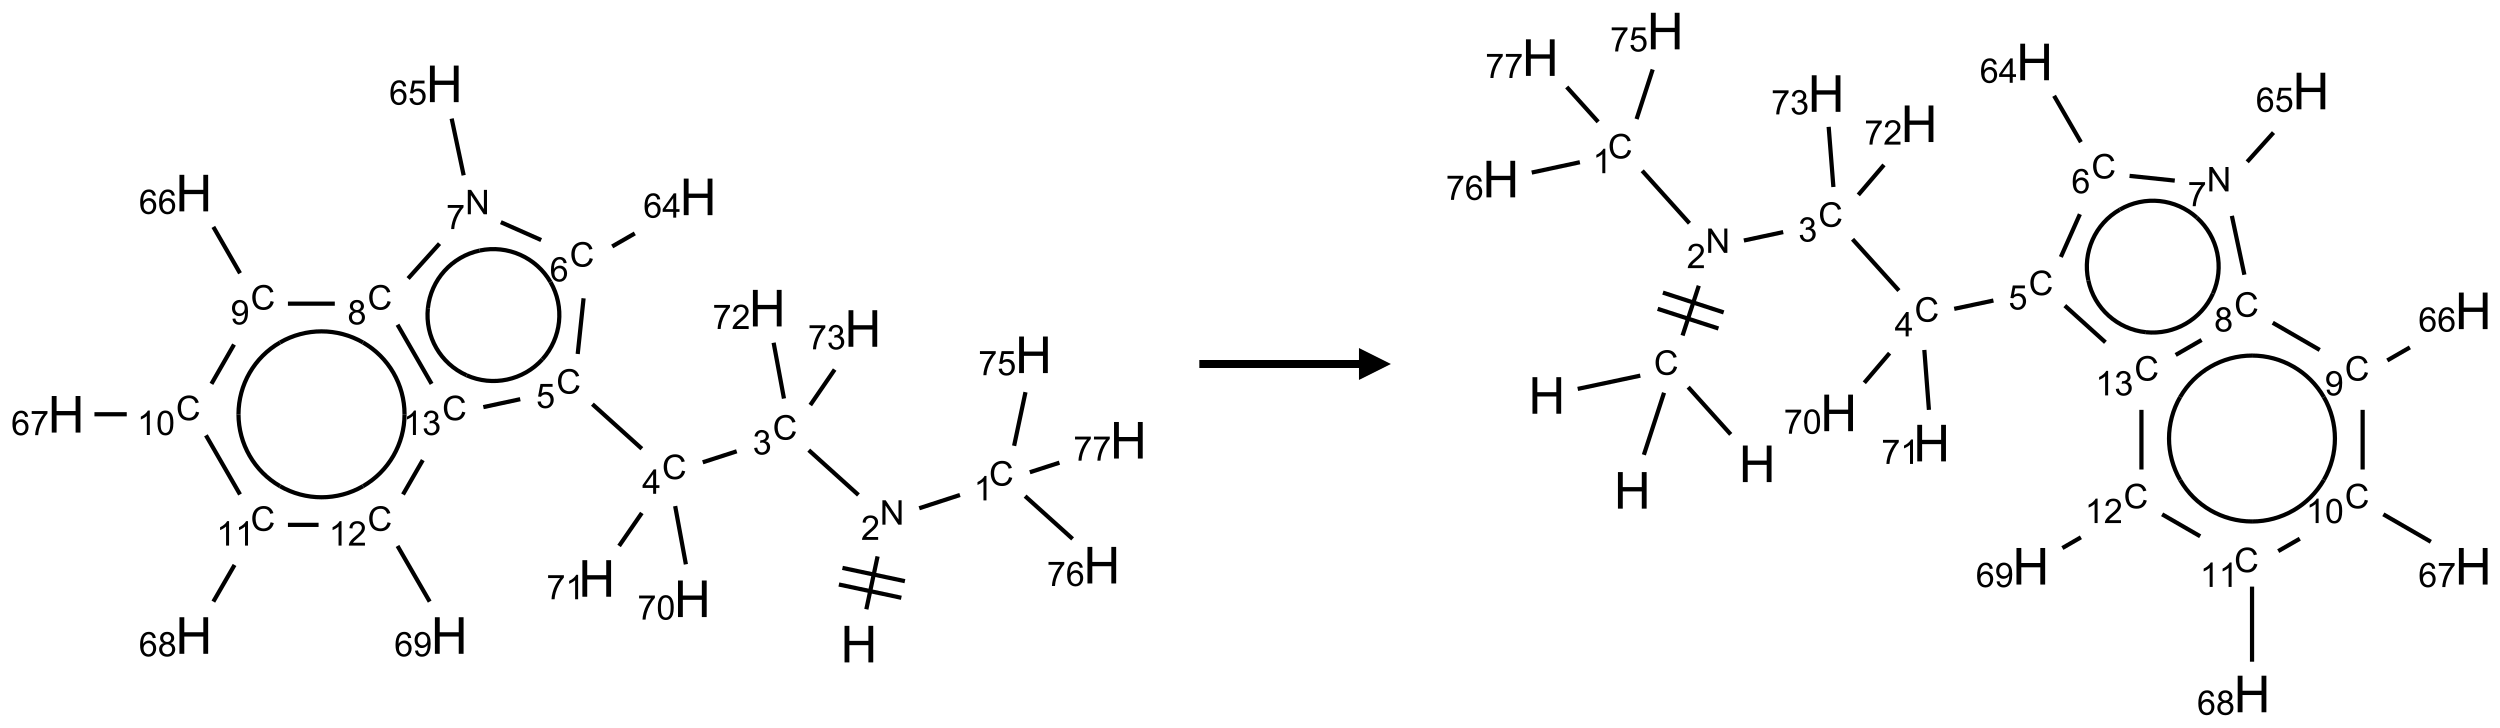 <?xml version="1.0" encoding="UTF-8"?>
<svg xmlns="http://www.w3.org/2000/svg" xmlns:xlink="http://www.w3.org/1999/xlink" width="783" height="228" viewBox="0 0 783 228">
<defs>
<g>
<g id="glyph-0-0">
<path d="M 2 0 L 2 -10 L 10 -10 L 10 0 Z M 2.25 -0.25 L 9.75 -0.25 L 9.75 -9.75 L 2.25 -9.75 Z M 2.25 -0.25 "/>
</g>
<g id="glyph-0-1">
<path d="M 1.281 0 L 1.281 -11.453 L 2.797 -11.453 L 2.797 -6.75 L 8.75 -6.75 L 8.75 -11.453 L 10.266 -11.453 L 10.266 0 L 8.75 0 L 8.75 -5.398 L 2.797 -5.398 L 2.797 0 Z M 1.281 0 "/>
</g>
<g id="glyph-1-0">
<path d="M 1.332 0 L 1.332 -6.668 L 6.668 -6.668 L 6.668 0 Z M 1.5 -0.168 L 6.5 -0.168 L 6.5 -6.5 L 1.5 -6.5 Z M 1.5 -0.168 "/>
</g>
<g id="glyph-1-1">
<path d="M 0.812 0 L 0.812 -7.637 L 1.848 -7.637 L 5.859 -1.641 L 5.859 -7.637 L 6.828 -7.637 L 6.828 0 L 5.793 0 L 1.781 -6 L 1.781 0 Z M 0.812 0 "/>
</g>
<g id="glyph-1-2">
<path d="M 5.371 -0.902 L 5.371 0 L 0.324 0 C 0.316 -0.227 0.352 -0.441 0.434 -0.652 C 0.562 -0.996 0.766 -1.332 1.051 -1.668 C 1.332 -2 1.742 -2.387 2.277 -2.824 C 3.105 -3.504 3.668 -4.043 3.957 -4.441 C 4.25 -4.84 4.395 -5.215 4.395 -5.566 C 4.395 -5.938 4.262 -6.254 3.996 -6.508 C 3.73 -6.762 3.387 -6.891 2.957 -6.891 C 2.508 -6.891 2.145 -6.754 1.875 -6.484 C 1.605 -6.215 1.469 -5.84 1.465 -5.359 L 0.5 -5.457 C 0.566 -6.176 0.812 -6.727 1.246 -7.102 C 1.676 -7.477 2.254 -7.668 2.98 -7.668 C 3.711 -7.668 4.293 -7.465 4.719 -7.059 C 5.145 -6.652 5.359 -6.148 5.359 -5.547 C 5.359 -5.242 5.297 -4.941 5.172 -4.645 C 5.047 -4.352 4.84 -4.039 4.551 -3.715 C 4.262 -3.387 3.777 -2.938 3.105 -2.371 C 2.543 -1.898 2.18 -1.578 2.02 -1.41 C 1.859 -1.242 1.73 -1.07 1.625 -0.902 Z M 5.371 -0.902 "/>
</g>
<g id="glyph-1-3">
<path d="M 6.27 -2.676 L 7.281 -2.422 C 7.07 -1.594 6.688 -0.961 6.137 -0.523 C 5.586 -0.086 4.914 0.129 4.121 0.129 C 3.297 0.129 2.629 -0.039 2.113 -0.371 C 1.598 -0.707 1.203 -1.191 0.934 -1.828 C 0.664 -2.465 0.531 -3.145 0.531 -3.875 C 0.531 -4.672 0.684 -5.363 0.988 -5.957 C 1.293 -6.547 1.723 -6.996 2.285 -7.305 C 2.844 -7.613 3.461 -7.766 4.137 -7.766 C 4.898 -7.766 5.543 -7.57 6.062 -7.184 C 6.582 -6.793 6.945 -6.246 7.152 -5.543 L 6.156 -5.309 C 5.98 -5.863 5.723 -6.266 5.387 -6.52 C 5.051 -6.773 4.625 -6.902 4.113 -6.902 C 3.527 -6.902 3.039 -6.762 2.645 -6.48 C 2.25 -6.199 1.973 -5.82 1.812 -5.348 C 1.652 -4.871 1.574 -4.383 1.574 -3.879 C 1.574 -3.23 1.668 -2.664 1.855 -2.18 C 2.047 -1.695 2.34 -1.332 2.738 -1.094 C 3.137 -0.855 3.57 -0.734 4.035 -0.734 C 4.602 -0.734 5.082 -0.898 5.473 -1.223 C 5.867 -1.551 6.133 -2.035 6.27 -2.676 Z M 6.27 -2.676 "/>
</g>
<g id="glyph-1-4">
<path d="M 3.973 0 L 3.035 0 L 3.035 -5.973 C 2.809 -5.758 2.516 -5.543 2.148 -5.328 C 1.781 -5.113 1.453 -4.953 1.16 -4.844 L 1.16 -5.75 C 1.684 -5.996 2.145 -6.297 2.535 -6.645 C 2.93 -6.996 3.207 -7.336 3.371 -7.668 L 3.973 -7.668 Z M 3.973 0 "/>
</g>
<g id="glyph-1-5">
<path d="M 0.504 -6.637 L 0.504 -7.535 L 5.449 -7.535 L 5.449 -6.809 C 4.961 -6.289 4.48 -5.602 4.004 -4.746 C 3.527 -3.887 3.156 -3.004 2.895 -2.098 C 2.707 -1.461 2.59 -0.762 2.535 0 L 1.574 0 C 1.582 -0.602 1.703 -1.328 1.926 -2.176 C 2.152 -3.027 2.477 -3.848 2.898 -4.637 C 3.32 -5.426 3.77 -6.094 4.246 -6.637 Z M 0.504 -6.637 "/>
</g>
<g id="glyph-1-6">
<path d="M 0.441 -2 L 1.426 -2.082 C 1.5 -1.605 1.668 -1.242 1.934 -1.004 C 2.199 -0.762 2.52 -0.641 2.895 -0.641 C 3.348 -0.641 3.73 -0.812 4.043 -1.152 C 4.355 -1.492 4.512 -1.941 4.512 -2.504 C 4.512 -3.039 4.359 -3.461 4.059 -3.77 C 3.758 -4.078 3.367 -4.234 2.879 -4.234 C 2.578 -4.234 2.305 -4.164 2.062 -4.027 C 1.82 -3.891 1.629 -3.715 1.488 -3.496 L 0.609 -3.609 L 1.348 -7.531 L 5.145 -7.531 L 5.145 -6.637 L 2.098 -6.637 L 1.688 -4.582 C 2.145 -4.902 2.625 -5.062 3.129 -5.062 C 3.797 -5.062 4.359 -4.832 4.816 -4.371 C 5.277 -3.91 5.504 -3.312 5.504 -2.59 C 5.504 -1.898 5.305 -1.301 4.902 -0.797 C 4.41 -0.18 3.742 0.129 2.895 0.129 C 2.199 0.129 1.633 -0.062 1.195 -0.453 C 0.758 -0.844 0.504 -1.359 0.441 -2 Z M 0.441 -2 "/>
</g>
<g id="glyph-1-7">
<path d="M 5.309 -5.766 L 4.375 -5.691 C 4.293 -6.059 4.172 -6.328 4.02 -6.496 C 3.766 -6.762 3.453 -6.895 3.082 -6.895 C 2.785 -6.895 2.523 -6.812 2.297 -6.645 C 2 -6.43 1.77 -6.117 1.598 -5.703 C 1.43 -5.289 1.34 -4.703 1.332 -3.938 C 1.559 -4.281 1.836 -4.535 2.16 -4.703 C 2.488 -4.871 2.828 -4.953 3.188 -4.953 C 3.812 -4.953 4.344 -4.723 4.785 -4.262 C 5.223 -3.801 5.441 -3.207 5.441 -2.48 C 5.441 -2 5.34 -1.555 5.133 -1.145 C 4.926 -0.73 4.641 -0.418 4.281 -0.199 C 3.922 0.02 3.512 0.129 3.051 0.129 C 2.27 0.129 1.633 -0.156 1.141 -0.73 C 0.648 -1.305 0.402 -2.254 0.402 -3.574 C 0.402 -5.051 0.672 -6.121 1.219 -6.793 C 1.695 -7.375 2.336 -7.668 3.141 -7.668 C 3.742 -7.668 4.234 -7.5 4.617 -7.16 C 5 -6.824 5.23 -6.359 5.309 -5.766 Z M 1.48 -2.473 C 1.48 -2.152 1.547 -1.844 1.684 -1.547 C 1.82 -1.25 2.016 -1.027 2.262 -0.871 C 2.508 -0.719 2.766 -0.641 3.035 -0.641 C 3.434 -0.641 3.773 -0.801 4.059 -1.121 C 4.344 -1.441 4.484 -1.875 4.484 -2.422 C 4.484 -2.949 4.344 -3.367 4.062 -3.668 C 3.781 -3.973 3.426 -4.125 3 -4.125 C 2.578 -4.125 2.219 -3.973 1.922 -3.668 C 1.625 -3.363 1.48 -2.969 1.48 -2.473 Z M 1.48 -2.473 "/>
</g>
<g id="glyph-1-8">
<path d="M 0.449 -2.016 L 1.387 -2.141 C 1.492 -1.609 1.676 -1.227 1.934 -0.992 C 2.191 -0.758 2.508 -0.641 2.879 -0.641 C 3.32 -0.641 3.695 -0.793 3.996 -1.098 C 4.301 -1.402 4.453 -1.781 4.453 -2.234 C 4.453 -2.664 4.312 -3.02 4.031 -3.301 C 3.75 -3.578 3.391 -3.719 2.957 -3.719 C 2.781 -3.719 2.562 -3.684 2.297 -3.613 L 2.402 -4.438 C 2.465 -4.43 2.516 -4.426 2.551 -4.426 C 2.949 -4.426 3.312 -4.531 3.629 -4.738 C 3.949 -4.949 4.109 -5.27 4.109 -5.703 C 4.109 -6.047 3.992 -6.332 3.762 -6.559 C 3.527 -6.785 3.227 -6.895 2.859 -6.895 C 2.496 -6.895 2.191 -6.781 1.949 -6.551 C 1.707 -6.324 1.547 -5.98 1.48 -5.52 L 0.543 -5.688 C 0.656 -6.316 0.918 -6.805 1.324 -7.148 C 1.73 -7.492 2.234 -7.668 2.84 -7.668 C 3.254 -7.668 3.641 -7.578 3.988 -7.398 C 4.34 -7.219 4.609 -6.977 4.793 -6.668 C 4.98 -6.359 5.074 -6.031 5.074 -5.684 C 5.074 -5.352 4.984 -5.051 4.809 -4.781 C 4.629 -4.512 4.367 -4.297 4.02 -4.137 C 4.473 -4.031 4.824 -3.816 5.074 -3.488 C 5.324 -3.16 5.449 -2.75 5.449 -2.254 C 5.449 -1.59 5.203 -1.023 4.719 -0.559 C 4.234 -0.098 3.617 0.137 2.875 0.137 C 2.203 0.137 1.648 -0.062 1.207 -0.465 C 0.762 -0.863 0.512 -1.379 0.449 -2.016 Z M 0.449 -2.016 "/>
</g>
<g id="glyph-1-9">
<path d="M 3.449 0 L 3.449 -1.828 L 0.137 -1.828 L 0.137 -2.688 L 3.621 -7.637 L 4.387 -7.637 L 4.387 -2.688 L 5.418 -2.688 L 5.418 -1.828 L 4.387 -1.828 L 4.387 0 Z M 3.449 -2.688 L 3.449 -6.129 L 1.059 -2.688 Z M 3.449 -2.688 "/>
</g>
<g id="glyph-1-10">
<path d="M 1.887 -4.141 C 1.496 -4.281 1.207 -4.484 1.02 -4.75 C 0.832 -5.016 0.738 -5.328 0.738 -5.699 C 0.738 -6.254 0.938 -6.719 1.34 -7.098 C 1.738 -7.477 2.27 -7.668 2.934 -7.668 C 3.598 -7.668 4.137 -7.473 4.543 -7.086 C 4.949 -6.699 5.152 -6.227 5.152 -5.672 C 5.152 -5.316 5.059 -5.008 4.871 -4.746 C 4.688 -4.484 4.406 -4.281 4.027 -4.141 C 4.496 -3.988 4.852 -3.742 5.098 -3.402 C 5.34 -3.062 5.465 -2.656 5.465 -2.184 C 5.465 -1.531 5.234 -0.98 4.77 -0.535 C 4.309 -0.09 3.703 0.129 2.949 0.129 C 2.195 0.129 1.586 -0.094 1.125 -0.539 C 0.664 -0.984 0.434 -1.543 0.434 -2.207 C 0.434 -2.703 0.559 -3.121 0.809 -3.457 C 1.062 -3.793 1.422 -4.02 1.887 -4.141 Z M 1.699 -5.73 C 1.699 -5.367 1.812 -5.074 2.047 -4.844 C 2.281 -4.613 2.582 -4.5 2.953 -4.5 C 3.312 -4.5 3.609 -4.613 3.84 -4.84 C 4.07 -5.066 4.188 -5.348 4.188 -5.676 C 4.188 -6.02 4.07 -6.309 3.832 -6.543 C 3.594 -6.777 3.297 -6.895 2.941 -6.895 C 2.586 -6.895 2.289 -6.781 2.051 -6.551 C 1.816 -6.324 1.699 -6.047 1.699 -5.73 Z M 1.395 -2.203 C 1.395 -1.938 1.461 -1.676 1.586 -1.426 C 1.711 -1.176 1.902 -0.984 2.152 -0.848 C 2.402 -0.711 2.672 -0.641 2.957 -0.641 C 3.406 -0.641 3.777 -0.785 4.066 -1.074 C 4.359 -1.363 4.504 -1.727 4.504 -2.172 C 4.504 -2.625 4.355 -2.996 4.055 -3.293 C 3.754 -3.586 3.379 -3.734 2.926 -3.734 C 2.484 -3.734 2.121 -3.59 1.832 -3.297 C 1.543 -3.004 1.395 -2.641 1.395 -2.203 Z M 1.395 -2.203 "/>
</g>
<g id="glyph-1-11">
<path d="M 0.582 -1.766 L 1.484 -1.848 C 1.562 -1.426 1.707 -1.117 1.922 -0.926 C 2.137 -0.734 2.414 -0.641 2.75 -0.641 C 3.039 -0.641 3.289 -0.707 3.508 -0.84 C 3.727 -0.973 3.902 -1.148 4.043 -1.367 C 4.18 -1.586 4.297 -1.887 4.391 -2.262 C 4.484 -2.637 4.531 -3.016 4.531 -3.406 C 4.531 -3.449 4.531 -3.512 4.527 -3.594 C 4.34 -3.297 4.082 -3.055 3.758 -2.867 C 3.434 -2.68 3.082 -2.59 2.703 -2.59 C 2.07 -2.59 1.535 -2.816 1.098 -3.277 C 0.66 -3.734 0.441 -4.34 0.441 -5.09 C 0.441 -5.863 0.672 -6.484 1.129 -6.957 C 1.586 -7.43 2.156 -7.668 2.844 -7.668 C 3.34 -7.668 3.793 -7.531 4.207 -7.266 C 4.617 -7 4.93 -6.617 5.145 -6.121 C 5.355 -5.629 5.465 -4.91 5.465 -3.973 C 5.465 -2.996 5.359 -2.223 5.145 -1.645 C 4.934 -1.066 4.617 -0.625 4.199 -0.324 C 3.781 -0.02 3.293 0.129 2.73 0.129 C 2.133 0.129 1.645 -0.035 1.266 -0.367 C 0.887 -0.699 0.66 -1.164 0.582 -1.766 Z M 4.422 -5.137 C 4.422 -5.676 4.277 -6.102 3.992 -6.418 C 3.707 -6.734 3.359 -6.891 2.957 -6.891 C 2.543 -6.891 2.18 -6.719 1.871 -6.379 C 1.562 -6.039 1.406 -5.598 1.406 -5.059 C 1.406 -4.57 1.555 -4.176 1.848 -3.871 C 2.141 -3.566 2.5 -3.418 2.934 -3.418 C 3.367 -3.418 3.723 -3.57 4.004 -3.871 C 4.281 -4.176 4.422 -4.598 4.422 -5.137 Z M 4.422 -5.137 "/>
</g>
<g id="glyph-1-12">
<path d="M 0.441 -3.766 C 0.441 -4.668 0.535 -5.395 0.723 -5.945 C 0.906 -6.496 1.184 -6.922 1.551 -7.219 C 1.918 -7.516 2.375 -7.668 2.934 -7.668 C 3.344 -7.668 3.703 -7.586 4.012 -7.418 C 4.32 -7.254 4.574 -7.016 4.777 -6.707 C 4.977 -6.395 5.137 -6.016 5.25 -5.57 C 5.363 -5.125 5.422 -4.523 5.422 -3.766 C 5.422 -2.871 5.328 -2.148 5.145 -1.598 C 4.961 -1.047 4.688 -0.621 4.32 -0.32 C 3.953 -0.02 3.492 0.129 2.934 0.129 C 2.195 0.129 1.617 -0.133 1.199 -0.66 C 0.695 -1.297 0.441 -2.332 0.441 -3.766 Z M 1.406 -3.766 C 1.406 -2.512 1.555 -1.68 1.848 -1.262 C 2.141 -0.848 2.5 -0.641 2.934 -0.641 C 3.363 -0.641 3.727 -0.848 4.02 -1.266 C 4.312 -1.684 4.457 -2.516 4.457 -3.766 C 4.457 -5.023 4.312 -5.859 4.02 -6.27 C 3.727 -6.684 3.359 -6.891 2.922 -6.891 C 2.492 -6.891 2.148 -6.707 1.891 -6.344 C 1.566 -5.879 1.406 -5.02 1.406 -3.766 Z M 1.406 -3.766 "/>
</g>
</g>
</defs>
<path fill="none" stroke-width="0.033" stroke-linecap="butt" stroke-linejoin="miter" stroke="rgb(0%, 0%, 0%)" stroke-opacity="1" stroke-miterlimit="10" d="M 6.266 4.114 L 6.354 3.7 " transform="matrix(40, 0, 0, 40, 20.699, 26.266)"/>
<path fill="none" stroke-width="0.033" stroke-linecap="butt" stroke-linejoin="miter" stroke="rgb(0%, 0%, 0%)" stroke-opacity="1" stroke-miterlimit="10" d="M 6.568 3.894 L 6.079 3.79 " transform="matrix(40, 0, 0, 40, 20.699, 26.266)"/>
<path fill="none" stroke-width="0.033" stroke-linecap="butt" stroke-linejoin="miter" stroke="rgb(0%, 0%, 0%)" stroke-opacity="1" stroke-miterlimit="10" d="M 6.54 4.024 L 6.051 3.92 " transform="matrix(40, 0, 0, 40, 20.699, 26.266)"/>
<path fill="none" stroke-width="0.033" stroke-linecap="butt" stroke-linejoin="miter" stroke="rgb(0%, 0%, 0%)" stroke-opacity="1" stroke-miterlimit="10" d="M 6.68 3.323 L 6.999 3.219 " transform="matrix(40, 0, 0, 40, 20.699, 26.266)"/>
<path fill="none" stroke-width="0.033" stroke-linecap="butt" stroke-linejoin="miter" stroke="rgb(0%, 0%, 0%)" stroke-opacity="1" stroke-miterlimit="10" d="M 7.423 2.834 L 7.512 2.414 " transform="matrix(40, 0, 0, 40, 20.699, 26.266)"/>
<path fill="none" stroke-width="0.033" stroke-linecap="butt" stroke-linejoin="miter" stroke="rgb(0%, 0%, 0%)" stroke-opacity="1" stroke-miterlimit="10" d="M 7.509 3.228 L 7.881 3.563 " transform="matrix(40, 0, 0, 40, 20.699, 26.266)"/>
<path fill="none" stroke-width="0.033" stroke-linecap="butt" stroke-linejoin="miter" stroke="rgb(0%, 0%, 0%)" stroke-opacity="1" stroke-miterlimit="10" d="M 7.546 3.041 L 7.778 2.966 " transform="matrix(40, 0, 0, 40, 20.699, 26.266)"/>
<path fill="none" stroke-width="0.033" stroke-linecap="butt" stroke-linejoin="miter" stroke="rgb(0%, 0%, 0%)" stroke-opacity="1" stroke-miterlimit="10" d="M 6.204 3.219 L 5.815 2.868 " transform="matrix(40, 0, 0, 40, 20.699, 26.266)"/>
<path fill="none" stroke-width="0.033" stroke-linecap="butt" stroke-linejoin="miter" stroke="rgb(0%, 0%, 0%)" stroke-opacity="1" stroke-miterlimit="10" d="M 5.251 2.877 L 4.985 2.963 " transform="matrix(40, 0, 0, 40, 20.699, 26.266)"/>
<path fill="none" stroke-width="0.033" stroke-linecap="butt" stroke-linejoin="miter" stroke="rgb(0%, 0%, 0%)" stroke-opacity="1" stroke-miterlimit="10" d="M 4.508 2.857 L 4.121 2.508 " transform="matrix(40, 0, 0, 40, 20.699, 26.266)"/>
<path fill="none" stroke-width="0.033" stroke-linecap="butt" stroke-linejoin="miter" stroke="rgb(0%, 0%, 0%)" stroke-opacity="1" stroke-miterlimit="10" d="M 4.006 2.115 L 4.052 1.679 " transform="matrix(40, 0, 0, 40, 20.699, 26.266)"/>
<path fill="none" stroke-width="0.033" stroke-linecap="butt" stroke-linejoin="miter" stroke="rgb(0%, 0%, 0%)" stroke-opacity="1" stroke-miterlimit="10" d="M 4.276 1.273 L 4.453 1.171 " transform="matrix(40, 0, 0, 40, 20.699, 26.266)"/>
<path fill="none" stroke-width="0.033" stroke-linecap="butt" stroke-linejoin="miter" stroke="rgb(0%, 0%, 0%)" stroke-opacity="1" stroke-miterlimit="10" d="M 3.72 1.223 L 3.404 1.083 " transform="matrix(40, 0, 0, 40, 20.699, 26.266)"/>
<path fill="none" stroke-width="0.033" stroke-linecap="butt" stroke-linejoin="miter" stroke="rgb(0%, 0%, 0%)" stroke-opacity="1" stroke-miterlimit="10" d="M 3.113 0.716 L 3.019 0.272 " transform="matrix(40, 0, 0, 40, 20.699, 26.266)"/>
<path fill="none" stroke-width="0.033" stroke-linecap="butt" stroke-linejoin="miter" stroke="rgb(0%, 0%, 0%)" stroke-opacity="1" stroke-miterlimit="10" d="M 2.924 1.251 L 2.678 1.524 " transform="matrix(40, 0, 0, 40, 20.699, 26.266)"/>
<path fill="none" stroke-width="0.033" stroke-linecap="butt" stroke-linejoin="miter" stroke="rgb(0%, 0%, 0%)" stroke-opacity="1" stroke-miterlimit="10" d="M 2.104 1.721 L 1.737 1.721 " transform="matrix(40, 0, 0, 40, 20.699, 26.266)"/>
<path fill="none" stroke-width="0.033" stroke-linecap="butt" stroke-linejoin="miter" stroke="rgb(0%, 0%, 0%)" stroke-opacity="1" stroke-miterlimit="10" d="M 1.362 1.483 L 1.153 1.12 " transform="matrix(40, 0, 0, 40, 20.699, 26.266)"/>
<path fill="none" stroke-width="0.033" stroke-linecap="butt" stroke-linejoin="miter" stroke="rgb(0%, 0%, 0%)" stroke-opacity="1" stroke-miterlimit="10" d="M 1.315 2.041 L 1.138 2.349 " transform="matrix(40, 0, 0, 40, 20.699, 26.266)"/>
<path fill="none" stroke-width="0.033" stroke-linecap="butt" stroke-linejoin="miter" stroke="rgb(0%, 0%, 0%)" stroke-opacity="1" stroke-miterlimit="10" d="M 0.475 2.587 L 0.222 2.587 " transform="matrix(40, 0, 0, 40, 20.699, 26.266)"/>
<path fill="none" stroke-width="0.033" stroke-linecap="butt" stroke-linejoin="miter" stroke="rgb(0%, 0%, 0%)" stroke-opacity="1" stroke-miterlimit="10" d="M 1.095 2.752 L 1.362 3.215 " transform="matrix(40, 0, 0, 40, 20.699, 26.266)"/>
<path fill="none" stroke-width="0.033" stroke-linecap="butt" stroke-linejoin="miter" stroke="rgb(0%, 0%, 0%)" stroke-opacity="1" stroke-miterlimit="10" d="M 1.319 3.767 L 1.153 4.054 " transform="matrix(40, 0, 0, 40, 20.699, 26.266)"/>
<path fill="none" stroke-width="0.033" stroke-linecap="butt" stroke-linejoin="miter" stroke="rgb(0%, 0%, 0%)" stroke-opacity="1" stroke-miterlimit="10" d="M 1.737 3.453 L 1.977 3.453 " transform="matrix(40, 0, 0, 40, 20.699, 26.266)"/>
<path fill="none" stroke-width="0.033" stroke-linecap="butt" stroke-linejoin="miter" stroke="rgb(0%, 0%, 0%)" stroke-opacity="1" stroke-miterlimit="10" d="M 2.595 3.618 L 2.847 4.054 " transform="matrix(40, 0, 0, 40, 20.699, 26.266)"/>
<path fill="none" stroke-width="0.033" stroke-linecap="butt" stroke-linejoin="miter" stroke="rgb(0%, 0%, 0%)" stroke-opacity="1" stroke-miterlimit="10" d="M 2.638 3.215 L 2.793 2.946 " transform="matrix(40, 0, 0, 40, 20.699, 26.266)"/>
<path fill="none" stroke-width="0.033" stroke-linecap="butt" stroke-linejoin="miter" stroke="rgb(0%, 0%, 0%)" stroke-opacity="1" stroke-miterlimit="10" d="M 3.267 2.531 L 3.556 2.469 " transform="matrix(40, 0, 0, 40, 20.699, 26.266)"/>
<path fill="none" stroke-width="0.033" stroke-linecap="butt" stroke-linejoin="miter" stroke="rgb(0%, 0%, 0%)" stroke-opacity="1" stroke-miterlimit="10" d="M 2.862 2.349 L 2.595 1.886 " transform="matrix(40, 0, 0, 40, 20.699, 26.266)"/>
<path fill="none" stroke-width="0.033" stroke-linecap="butt" stroke-linejoin="miter" stroke="rgb(0%, 0%, 0%)" stroke-opacity="1" stroke-miterlimit="10" d="M 4.769 3.306 L 4.853 3.762 " transform="matrix(40, 0, 0, 40, 20.699, 26.266)"/>
<path fill="none" stroke-width="0.033" stroke-linecap="butt" stroke-linejoin="miter" stroke="rgb(0%, 0%, 0%)" stroke-opacity="1" stroke-miterlimit="10" d="M 4.508 3.36 L 4.33 3.618 " transform="matrix(40, 0, 0, 40, 20.699, 26.266)"/>
<path fill="none" stroke-width="0.033" stroke-linecap="butt" stroke-linejoin="miter" stroke="rgb(0%, 0%, 0%)" stroke-opacity="1" stroke-miterlimit="10" d="M 5.621 2.464 L 5.54 2.027 " transform="matrix(40, 0, 0, 40, 20.699, 26.266)"/>
<path fill="none" stroke-width="0.033" stroke-linecap="butt" stroke-linejoin="miter" stroke="rgb(0%, 0%, 0%)" stroke-opacity="1" stroke-miterlimit="10" d="M 5.827 2.515 L 6.018 2.237 " transform="matrix(40, 0, 0, 40, 20.699, 26.266)"/>
<path fill="none" stroke-width="0.033" stroke-linecap="butt" stroke-linejoin="miter" stroke="rgb(0%, 0%, 0%)" stroke-opacity="1" stroke-miterlimit="10" d="M 3.793 1.552 C 3.905 1.746 3.879 1.989 3.73 2.156 " transform="matrix(40, 0, 0, 40, 20.699, 26.266)"/>
<path fill="none" stroke-width="0.033" stroke-linecap="butt" stroke-linejoin="miter" stroke="rgb(0%, 0%, 0%)" stroke-opacity="1" stroke-miterlimit="10" d="M 3.239 1.305 C 3.457 1.259 3.681 1.358 3.793 1.552 " transform="matrix(40, 0, 0, 40, 20.699, 26.266)"/>
<path fill="none" stroke-width="0.033" stroke-linecap="butt" stroke-linejoin="miter" stroke="rgb(0%, 0%, 0%)" stroke-opacity="1" stroke-miterlimit="10" d="M 2.833 1.756 C 2.856 1.534 3.02 1.352 3.239 1.305 " transform="matrix(40, 0, 0, 40, 20.699, 26.266)"/>
<path fill="none" stroke-width="0.033" stroke-linecap="butt" stroke-linejoin="miter" stroke="rgb(0%, 0%, 0%)" stroke-opacity="1" stroke-miterlimit="10" d="M 3.136 2.282 C 2.932 2.191 2.809 1.979 2.833 1.756 " transform="matrix(40, 0, 0, 40, 20.699, 26.266)"/>
<path fill="none" stroke-width="0.033" stroke-linecap="butt" stroke-linejoin="miter" stroke="rgb(0%, 0%, 0%)" stroke-opacity="1" stroke-miterlimit="10" d="M 3.73 2.156 C 3.58 2.322 3.34 2.373 3.136 2.282 " transform="matrix(40, 0, 0, 40, 20.699, 26.266)"/>
<path fill="none" stroke-width="0.033" stroke-linecap="butt" stroke-linejoin="miter" stroke="rgb(0%, 0%, 0%)" stroke-opacity="1" stroke-miterlimit="10" d="M 1.675 2.025 C 1.876 1.909 2.124 1.909 2.325 2.025 " transform="matrix(40, 0, 0, 40, 20.699, 26.266)"/>
<path fill="none" stroke-width="0.033" stroke-linecap="butt" stroke-linejoin="miter" stroke="rgb(0%, 0%, 0%)" stroke-opacity="1" stroke-miterlimit="10" d="M 1.35 2.587 C 1.35 2.355 1.474 2.141 1.675 2.025 " transform="matrix(40, 0, 0, 40, 20.699, 26.266)"/>
<path fill="none" stroke-width="0.033" stroke-linecap="butt" stroke-linejoin="miter" stroke="rgb(0%, 0%, 0%)" stroke-opacity="1" stroke-miterlimit="10" d="M 1.675 3.15 C 1.474 3.034 1.35 2.819 1.35 2.587 " transform="matrix(40, 0, 0, 40, 20.699, 26.266)"/>
<path fill="none" stroke-width="0.033" stroke-linecap="butt" stroke-linejoin="miter" stroke="rgb(0%, 0%, 0%)" stroke-opacity="1" stroke-miterlimit="10" d="M 2.325 3.15 C 2.124 3.266 1.876 3.266 1.675 3.15 " transform="matrix(40, 0, 0, 40, 20.699, 26.266)"/>
<path fill="none" stroke-width="0.033" stroke-linecap="butt" stroke-linejoin="miter" stroke="rgb(0%, 0%, 0%)" stroke-opacity="1" stroke-miterlimit="10" d="M 2.65 2.587 C 2.65 2.819 2.526 3.034 2.325 3.15 " transform="matrix(40, 0, 0, 40, 20.699, 26.266)"/>
<path fill="none" stroke-width="0.033" stroke-linecap="butt" stroke-linejoin="miter" stroke="rgb(0%, 0%, 0%)" stroke-opacity="1" stroke-miterlimit="10" d="M 2.325 2.025 C 2.526 2.141 2.65 2.355 2.65 2.587 " transform="matrix(40, 0, 0, 40, 20.699, 26.266)"/>
<g fill="rgb(0%, 0%, 0%)" fill-opacity="1">
<use xlink:href="#glyph-0-1" x="263.23" y="207.465"/>
</g>
<g fill="rgb(0%, 0%, 0%)" fill-opacity="1">
<use xlink:href="#glyph-1-1" x="275.555" y="164.324"/>
</g>
<g fill="rgb(0%, 0%, 0%)" fill-opacity="1">
<use xlink:href="#glyph-1-2" x="269.664" y="169.094"/>
</g>
<g fill="rgb(0%, 0%, 0%)" fill-opacity="1">
<use xlink:href="#glyph-1-3" x="309.77" y="152.098"/>
</g>
<g fill="rgb(0%, 0%, 0%)" fill-opacity="1">
<use xlink:href="#glyph-1-4" x="304.988" y="156.73"/>
</g>
<g fill="rgb(0%, 0%, 0%)" fill-opacity="1">
<use xlink:href="#glyph-0-1" x="317.906" y="116.852"/>
</g>
<g fill="rgb(0%, 0%, 0%)" fill-opacity="1">
<use xlink:href="#glyph-1-5" x="306.414" y="117.516"/>
<use xlink:href="#glyph-1-6" x="312.346" y="117.516"/>
</g>
<g fill="rgb(0%, 0%, 0%)" fill-opacity="1">
<use xlink:href="#glyph-0-1" x="339.316" y="182.742"/>
</g>
<g fill="rgb(0%, 0%, 0%)" fill-opacity="1">
<use xlink:href="#glyph-1-5" x="327.887" y="183.535"/>
<use xlink:href="#glyph-1-7" x="333.819" y="183.535"/>
</g>
<g fill="rgb(0%, 0%, 0%)" fill-opacity="1">
<use xlink:href="#glyph-0-1" x="347.633" y="143.617"/>
</g>
<g fill="rgb(0%, 0%, 0%)" fill-opacity="1">
<use xlink:href="#glyph-1-5" x="336.195" y="144.281"/>
<use xlink:href="#glyph-1-5" x="342.128" y="144.281"/>
</g>
<g fill="rgb(0%, 0%, 0%)" fill-opacity="1">
<use xlink:href="#glyph-1-3" x="242" y="137.691"/>
</g>
<g fill="rgb(0%, 0%, 0%)" fill-opacity="1">
<use xlink:href="#glyph-1-8" x="235.75" y="142.328"/>
</g>
<g fill="rgb(0%, 0%, 0%)" fill-opacity="1">
<use xlink:href="#glyph-1-3" x="207.332" y="150.051"/>
</g>
<g fill="rgb(0%, 0%, 0%)" fill-opacity="1">
<use xlink:href="#glyph-1-9" x="201.113" y="154.656"/>
</g>
<g fill="rgb(0%, 0%, 0%)" fill-opacity="1">
<use xlink:href="#glyph-1-3" x="174.234" y="123.285"/>
</g>
<g fill="rgb(0%, 0%, 0%)" fill-opacity="1">
<use xlink:href="#glyph-1-6" x="167.922" y="127.789"/>
</g>
<g fill="rgb(0%, 0%, 0%)" fill-opacity="1">
<use xlink:href="#glyph-1-3" x="178.414" y="83.504"/>
</g>
<g fill="rgb(0%, 0%, 0%)" fill-opacity="1">
<use xlink:href="#glyph-1-7" x="172.168" y="88.141"/>
</g>
<g fill="rgb(0%, 0%, 0%)" fill-opacity="1">
<use xlink:href="#glyph-0-1" x="212.875" y="67.387"/>
</g>
<g fill="rgb(0%, 0%, 0%)" fill-opacity="1">
<use xlink:href="#glyph-1-7" x="201.473" y="68.18"/>
<use xlink:href="#glyph-1-9" x="207.405" y="68.18"/>
</g>
<g fill="rgb(0%, 0%, 0%)" fill-opacity="1">
<use xlink:href="#glyph-1-1" x="145.699" y="67.102"/>
</g>
<g fill="rgb(0%, 0%, 0%)" fill-opacity="1">
<use xlink:href="#glyph-1-5" x="139.727" y="71.742"/>
</g>
<g fill="rgb(0%, 0%, 0%)" fill-opacity="1">
<use xlink:href="#glyph-0-1" x="133.375" y="31.992"/>
</g>
<g fill="rgb(0%, 0%, 0%)" fill-opacity="1">
<use xlink:href="#glyph-1-7" x="121.883" y="32.785"/>
<use xlink:href="#glyph-1-6" x="127.815" y="32.785"/>
</g>
<g fill="rgb(0%, 0%, 0%)" fill-opacity="1">
<use xlink:href="#glyph-1-3" x="115.105" y="96.961"/>
</g>
<g fill="rgb(0%, 0%, 0%)" fill-opacity="1">
<use xlink:href="#glyph-1-10" x="108.84" y="101.598"/>
</g>
<g fill="rgb(0%, 0%, 0%)" fill-opacity="1">
<use xlink:href="#glyph-1-3" x="78.48" y="96.961"/>
</g>
<g fill="rgb(0%, 0%, 0%)" fill-opacity="1">
<use xlink:href="#glyph-1-11" x="72.215" y="101.598"/>
</g>
<g fill="rgb(0%, 0%, 0%)" fill-opacity="1">
<use xlink:href="#glyph-0-1" x="54.926" y="66.203"/>
</g>
<g fill="rgb(0%, 0%, 0%)" fill-opacity="1">
<use xlink:href="#glyph-1-7" x="43.5" y="66.996"/>
<use xlink:href="#glyph-1-7" x="49.432" y="66.996"/>
</g>
<g fill="rgb(0%, 0%, 0%)" fill-opacity="1">
<use xlink:href="#glyph-1-3" x="55.105" y="131.602"/>
</g>
<g fill="rgb(0%, 0%, 0%)" fill-opacity="1">
<use xlink:href="#glyph-1-4" x="42.949" y="136.238"/>
<use xlink:href="#glyph-1-12" x="48.882" y="136.238"/>
</g>
<g fill="rgb(0%, 0%, 0%)" fill-opacity="1">
<use xlink:href="#glyph-0-1" x="14.926" y="135.484"/>
</g>
<g fill="rgb(0%, 0%, 0%)" fill-opacity="1">
<use xlink:href="#glyph-1-7" x="3.492" y="136.277"/>
<use xlink:href="#glyph-1-5" x="9.424" y="136.277"/>
</g>
<g fill="rgb(0%, 0%, 0%)" fill-opacity="1">
<use xlink:href="#glyph-1-3" x="78.48" y="166.246"/>
</g>
<g fill="rgb(0%, 0%, 0%)" fill-opacity="1">
<use xlink:href="#glyph-1-4" x="67.77" y="170.879"/>
<use xlink:href="#glyph-1-4" x="73.702" y="170.879"/>
</g>
<g fill="rgb(0%, 0%, 0%)" fill-opacity="1">
<use xlink:href="#glyph-0-1" x="54.926" y="204.77"/>
</g>
<g fill="rgb(0%, 0%, 0%)" fill-opacity="1">
<use xlink:href="#glyph-1-7" x="43.477" y="205.559"/>
<use xlink:href="#glyph-1-10" x="49.409" y="205.559"/>
</g>
<g fill="rgb(0%, 0%, 0%)" fill-opacity="1">
<use xlink:href="#glyph-1-3" x="115.105" y="166.246"/>
</g>
<g fill="rgb(0%, 0%, 0%)" fill-opacity="1">
<use xlink:href="#glyph-1-4" x="103" y="170.879"/>
<use xlink:href="#glyph-1-2" x="108.932" y="170.879"/>
</g>
<g fill="rgb(0%, 0%, 0%)" fill-opacity="1">
<use xlink:href="#glyph-0-1" x="134.926" y="204.77"/>
</g>
<g fill="rgb(0%, 0%, 0%)" fill-opacity="1">
<use xlink:href="#glyph-1-7" x="123.477" y="205.559"/>
<use xlink:href="#glyph-1-11" x="129.409" y="205.559"/>
</g>
<g fill="rgb(0%, 0%, 0%)" fill-opacity="1">
<use xlink:href="#glyph-1-3" x="138.48" y="131.602"/>
</g>
<g fill="rgb(0%, 0%, 0%)" fill-opacity="1">
<use xlink:href="#glyph-1-4" x="126.297" y="136.238"/>
<use xlink:href="#glyph-1-8" x="132.229" y="136.238"/>
</g>
<g fill="rgb(0%, 0%, 0%)" fill-opacity="1">
<use xlink:href="#glyph-0-1" x="211.066" y="193.266"/>
</g>
<g fill="rgb(0%, 0%, 0%)" fill-opacity="1">
<use xlink:href="#glyph-1-5" x="199.66" y="194.059"/>
<use xlink:href="#glyph-1-12" x="205.592" y="194.059"/>
</g>
<g fill="rgb(0%, 0%, 0%)" fill-opacity="1">
<use xlink:href="#glyph-0-1" x="181.121" y="186.898"/>
</g>
<g fill="rgb(0%, 0%, 0%)" fill-opacity="1">
<use xlink:href="#glyph-1-5" x="171.16" y="187.691"/>
<use xlink:href="#glyph-1-4" x="177.092" y="187.691"/>
</g>
<g fill="rgb(0%, 0%, 0%)" fill-opacity="1">
<use xlink:href="#glyph-0-1" x="234.531" y="102.242"/>
</g>
<g fill="rgb(0%, 0%, 0%)" fill-opacity="1">
<use xlink:href="#glyph-1-5" x="223.176" y="103.035"/>
<use xlink:href="#glyph-1-2" x="229.108" y="103.035"/>
</g>
<g fill="rgb(0%, 0%, 0%)" fill-opacity="1">
<use xlink:href="#glyph-0-1" x="264.477" y="108.609"/>
</g>
<g fill="rgb(0%, 0%, 0%)" fill-opacity="1">
<use xlink:href="#glyph-1-5" x="253.043" y="109.402"/>
<use xlink:href="#glyph-1-8" x="258.975" y="109.402"/>
</g>
<path fill-rule="nonzero" fill="rgb(0%, 0%, 0%)" fill-opacity="1" d="M 375.629 115.25 L 425.629 115.25 L 425.629 119 L 435.629 114 L 425.629 109 L 425.629 112.75 L 375.629 112.75 "/>
<path fill="none" stroke-width="0.033" stroke-linecap="butt" stroke-linejoin="miter" stroke="rgb(0%, 0%, 0%)" stroke-opacity="1" stroke-miterlimit="10" d="M 1.8 3.158 L 1.467 2.788 " transform="matrix(40, 0, 0, 40, 470.059, 9.727)"/>
<path fill="none" stroke-width="0.033" stroke-linecap="butt" stroke-linejoin="miter" stroke="rgb(0%, 0%, 0%)" stroke-opacity="1" stroke-miterlimit="10" d="M 1.092 2.698 L 0.602 2.802 " transform="matrix(40, 0, 0, 40, 470.059, 9.727)"/>
<path fill="none" stroke-width="0.033" stroke-linecap="butt" stroke-linejoin="miter" stroke="rgb(0%, 0%, 0%)" stroke-opacity="1" stroke-miterlimit="10" d="M 1.278 2.832 L 1.12 3.318 " transform="matrix(40, 0, 0, 40, 470.059, 9.727)"/>
<path fill="none" stroke-width="0.033" stroke-linecap="butt" stroke-linejoin="miter" stroke="rgb(0%, 0%, 0%)" stroke-opacity="1" stroke-miterlimit="10" d="M 1.423 2.384 L 1.55 1.994 " transform="matrix(40, 0, 0, 40, 470.059, 9.727)"/>
<path fill="none" stroke-width="0.033" stroke-linecap="butt" stroke-linejoin="miter" stroke="rgb(0%, 0%, 0%)" stroke-opacity="1" stroke-miterlimit="10" d="M 1.745 2.203 L 1.269 2.048 " transform="matrix(40, 0, 0, 40, 470.059, 9.727)"/>
<path fill="none" stroke-width="0.033" stroke-linecap="butt" stroke-linejoin="miter" stroke="rgb(0%, 0%, 0%)" stroke-opacity="1" stroke-miterlimit="10" d="M 1.704 2.329 L 1.228 2.175 " transform="matrix(40, 0, 0, 40, 470.059, 9.727)"/>
<path fill="none" stroke-width="0.033" stroke-linecap="butt" stroke-linejoin="miter" stroke="rgb(0%, 0%, 0%)" stroke-opacity="1" stroke-miterlimit="10" d="M 1.477 1.505 L 1.107 1.094 " transform="matrix(40, 0, 0, 40, 470.059, 9.727)"/>
<path fill="none" stroke-width="0.033" stroke-linecap="butt" stroke-linejoin="miter" stroke="rgb(0%, 0%, 0%)" stroke-opacity="1" stroke-miterlimit="10" d="M 1.063 0.689 L 1.189 0.301 " transform="matrix(40, 0, 0, 40, 470.059, 9.727)"/>
<path fill="none" stroke-width="0.033" stroke-linecap="butt" stroke-linejoin="miter" stroke="rgb(0%, 0%, 0%)" stroke-opacity="1" stroke-miterlimit="10" d="M 0.619 1.027 L 0.242 1.108 " transform="matrix(40, 0, 0, 40, 470.059, 9.727)"/>
<path fill="none" stroke-width="0.033" stroke-linecap="butt" stroke-linejoin="miter" stroke="rgb(0%, 0%, 0%)" stroke-opacity="1" stroke-miterlimit="10" d="M 0.762 0.711 L 0.516 0.438 " transform="matrix(40, 0, 0, 40, 470.059, 9.727)"/>
<path fill="none" stroke-width="0.033" stroke-linecap="butt" stroke-linejoin="miter" stroke="rgb(0%, 0%, 0%)" stroke-opacity="1" stroke-miterlimit="10" d="M 1.903 1.64 L 2.211 1.574 " transform="matrix(40, 0, 0, 40, 470.059, 9.727)"/>
<path fill="none" stroke-width="0.033" stroke-linecap="butt" stroke-linejoin="miter" stroke="rgb(0%, 0%, 0%)" stroke-opacity="1" stroke-miterlimit="10" d="M 2.754 1.63 L 3.117 2.032 " transform="matrix(40, 0, 0, 40, 470.059, 9.727)"/>
<path fill="none" stroke-width="0.033" stroke-linecap="butt" stroke-linejoin="miter" stroke="rgb(0%, 0%, 0%)" stroke-opacity="1" stroke-miterlimit="10" d="M 3.55 2.175 L 3.857 2.11 " transform="matrix(40, 0, 0, 40, 470.059, 9.727)"/>
<path fill="none" stroke-width="0.033" stroke-linecap="butt" stroke-linejoin="miter" stroke="rgb(0%, 0%, 0%)" stroke-opacity="1" stroke-miterlimit="10" d="M 4.385 1.769 L 4.534 1.434 " transform="matrix(40, 0, 0, 40, 470.059, 9.727)"/>
<path fill="none" stroke-width="0.033" stroke-linecap="butt" stroke-linejoin="miter" stroke="rgb(0%, 0%, 0%)" stroke-opacity="1" stroke-miterlimit="10" d="M 4.542 0.87 L 4.332 0.507 " transform="matrix(40, 0, 0, 40, 470.059, 9.727)"/>
<path fill="none" stroke-width="0.033" stroke-linecap="butt" stroke-linejoin="miter" stroke="rgb(0%, 0%, 0%)" stroke-opacity="1" stroke-miterlimit="10" d="M 4.923 1.134 L 5.277 1.171 " transform="matrix(40, 0, 0, 40, 470.059, 9.727)"/>
<path fill="none" stroke-width="0.033" stroke-linecap="butt" stroke-linejoin="miter" stroke="rgb(0%, 0%, 0%)" stroke-opacity="1" stroke-miterlimit="10" d="M 5.844 1.024 L 6.05 0.795 " transform="matrix(40, 0, 0, 40, 470.059, 9.727)"/>
<path fill="none" stroke-width="0.033" stroke-linecap="butt" stroke-linejoin="miter" stroke="rgb(0%, 0%, 0%)" stroke-opacity="1" stroke-miterlimit="10" d="M 5.724 1.447 L 5.822 1.908 " transform="matrix(40, 0, 0, 40, 470.059, 9.727)"/>
<path fill="none" stroke-width="0.033" stroke-linecap="butt" stroke-linejoin="miter" stroke="rgb(0%, 0%, 0%)" stroke-opacity="1" stroke-miterlimit="10" d="M 6.044 2.284 L 6.412 2.497 " transform="matrix(40, 0, 0, 40, 470.059, 9.727)"/>
<path fill="none" stroke-width="0.033" stroke-linecap="butt" stroke-linejoin="miter" stroke="rgb(0%, 0%, 0%)" stroke-opacity="1" stroke-miterlimit="10" d="M 6.941 2.579 L 7.118 2.477 " transform="matrix(40, 0, 0, 40, 470.059, 9.727)"/>
<path fill="none" stroke-width="0.033" stroke-linecap="butt" stroke-linejoin="miter" stroke="rgb(0%, 0%, 0%)" stroke-opacity="1" stroke-miterlimit="10" d="M 6.748 2.966 L 6.748 3.433 " transform="matrix(40, 0, 0, 40, 470.059, 9.727)"/>
<path fill="none" stroke-width="0.033" stroke-linecap="butt" stroke-linejoin="miter" stroke="rgb(0%, 0%, 0%)" stroke-opacity="1" stroke-miterlimit="10" d="M 6.91 3.784 L 7.282 3.999 " transform="matrix(40, 0, 0, 40, 470.059, 9.727)"/>
<path fill="none" stroke-width="0.033" stroke-linecap="butt" stroke-linejoin="miter" stroke="rgb(0%, 0%, 0%)" stroke-opacity="1" stroke-miterlimit="10" d="M 6.256 3.975 L 6.087 4.072 " transform="matrix(40, 0, 0, 40, 470.059, 9.727)"/>
<path fill="none" stroke-width="0.033" stroke-linecap="butt" stroke-linejoin="miter" stroke="rgb(0%, 0%, 0%)" stroke-opacity="1" stroke-miterlimit="10" d="M 5.882 4.35 L 5.882 4.938 " transform="matrix(40, 0, 0, 40, 470.059, 9.727)"/>
<path fill="none" stroke-width="0.033" stroke-linecap="butt" stroke-linejoin="miter" stroke="rgb(0%, 0%, 0%)" stroke-opacity="1" stroke-miterlimit="10" d="M 5.476 3.956 L 5.178 3.784 " transform="matrix(40, 0, 0, 40, 470.059, 9.727)"/>
<path fill="none" stroke-width="0.033" stroke-linecap="butt" stroke-linejoin="miter" stroke="rgb(0%, 0%, 0%)" stroke-opacity="1" stroke-miterlimit="10" d="M 4.542 3.964 L 4.397 4.048 " transform="matrix(40, 0, 0, 40, 470.059, 9.727)"/>
<path fill="none" stroke-width="0.033" stroke-linecap="butt" stroke-linejoin="miter" stroke="rgb(0%, 0%, 0%)" stroke-opacity="1" stroke-miterlimit="10" d="M 5.016 3.433 L 5.016 2.966 " transform="matrix(40, 0, 0, 40, 470.059, 9.727)"/>
<path fill="none" stroke-width="0.033" stroke-linecap="butt" stroke-linejoin="miter" stroke="rgb(0%, 0%, 0%)" stroke-opacity="1" stroke-miterlimit="10" d="M 4.734 2.437 L 4.416 2.15 " transform="matrix(40, 0, 0, 40, 470.059, 9.727)"/>
<path fill="none" stroke-width="0.033" stroke-linecap="butt" stroke-linejoin="miter" stroke="rgb(0%, 0%, 0%)" stroke-opacity="1" stroke-miterlimit="10" d="M 5.284 2.536 L 5.487 2.419 " transform="matrix(40, 0, 0, 40, 470.059, 9.727)"/>
<path fill="none" stroke-width="0.033" stroke-linecap="butt" stroke-linejoin="miter" stroke="rgb(0%, 0%, 0%)" stroke-opacity="1" stroke-miterlimit="10" d="M 3.044 2.522 L 2.846 2.754 " transform="matrix(40, 0, 0, 40, 470.059, 9.727)"/>
<path fill="none" stroke-width="0.033" stroke-linecap="butt" stroke-linejoin="miter" stroke="rgb(0%, 0%, 0%)" stroke-opacity="1" stroke-miterlimit="10" d="M 3.316 2.497 L 3.352 2.966 " transform="matrix(40, 0, 0, 40, 470.059, 9.727)"/>
<path fill="none" stroke-width="0.033" stroke-linecap="butt" stroke-linejoin="miter" stroke="rgb(0%, 0%, 0%)" stroke-opacity="1" stroke-miterlimit="10" d="M 2.799 1.283 L 3 1.048 " transform="matrix(40, 0, 0, 40, 470.059, 9.727)"/>
<path fill="none" stroke-width="0.033" stroke-linecap="butt" stroke-linejoin="miter" stroke="rgb(0%, 0%, 0%)" stroke-opacity="1" stroke-miterlimit="10" d="M 2.604 1.221 L 2.567 0.75 " transform="matrix(40, 0, 0, 40, 470.059, 9.727)"/>
<path fill="none" stroke-width="0.033" stroke-linecap="butt" stroke-linejoin="miter" stroke="rgb(0%, 0%, 0%)" stroke-opacity="1" stroke-miterlimit="10" d="M 4.6 1.952 C 4.553 1.733 4.653 1.509 4.847 1.398 " transform="matrix(40, 0, 0, 40, 470.059, 9.727)"/>
<path fill="none" stroke-width="0.033" stroke-linecap="butt" stroke-linejoin="miter" stroke="rgb(0%, 0%, 0%)" stroke-opacity="1" stroke-miterlimit="10" d="M 5.051 2.358 C 4.828 2.335 4.646 2.171 4.6 1.952 " transform="matrix(40, 0, 0, 40, 470.059, 9.727)"/>
<path fill="none" stroke-width="0.033" stroke-linecap="butt" stroke-linejoin="miter" stroke="rgb(0%, 0%, 0%)" stroke-opacity="1" stroke-miterlimit="10" d="M 5.576 2.055 C 5.485 2.259 5.273 2.381 5.051 2.358 " transform="matrix(40, 0, 0, 40, 470.059, 9.727)"/>
<path fill="none" stroke-width="0.033" stroke-linecap="butt" stroke-linejoin="miter" stroke="rgb(0%, 0%, 0%)" stroke-opacity="1" stroke-miterlimit="10" d="M 5.45 1.461 C 5.616 1.611 5.667 1.85 5.576 2.055 " transform="matrix(40, 0, 0, 40, 470.059, 9.727)"/>
<path fill="none" stroke-width="0.033" stroke-linecap="butt" stroke-linejoin="miter" stroke="rgb(0%, 0%, 0%)" stroke-opacity="1" stroke-miterlimit="10" d="M 4.847 1.398 C 5.04 1.286 5.284 1.311 5.45 1.461 " transform="matrix(40, 0, 0, 40, 470.059, 9.727)"/>
<path fill="none" stroke-width="0.033" stroke-linecap="butt" stroke-linejoin="miter" stroke="rgb(0%, 0%, 0%)" stroke-opacity="1" stroke-miterlimit="10" d="M 5.882 2.541 C 6.114 2.541 6.328 2.665 6.444 2.866 " transform="matrix(40, 0, 0, 40, 470.059, 9.727)"/>
<path fill="none" stroke-width="0.033" stroke-linecap="butt" stroke-linejoin="miter" stroke="rgb(0%, 0%, 0%)" stroke-opacity="1" stroke-miterlimit="10" d="M 5.319 2.866 C 5.435 2.665 5.65 2.541 5.882 2.541 " transform="matrix(40, 0, 0, 40, 470.059, 9.727)"/>
<path fill="none" stroke-width="0.033" stroke-linecap="butt" stroke-linejoin="miter" stroke="rgb(0%, 0%, 0%)" stroke-opacity="1" stroke-miterlimit="10" d="M 5.319 3.515 C 5.203 3.314 5.203 3.067 5.319 2.866 " transform="matrix(40, 0, 0, 40, 470.059, 9.727)"/>
<path fill="none" stroke-width="0.033" stroke-linecap="butt" stroke-linejoin="miter" stroke="rgb(0%, 0%, 0%)" stroke-opacity="1" stroke-miterlimit="10" d="M 5.882 3.84 C 5.65 3.84 5.435 3.716 5.319 3.515 " transform="matrix(40, 0, 0, 40, 470.059, 9.727)"/>
<path fill="none" stroke-width="0.033" stroke-linecap="butt" stroke-linejoin="miter" stroke="rgb(0%, 0%, 0%)" stroke-opacity="1" stroke-miterlimit="10" d="M 6.444 3.515 C 6.328 3.716 6.114 3.84 5.882 3.84 " transform="matrix(40, 0, 0, 40, 470.059, 9.727)"/>
<path fill="none" stroke-width="0.033" stroke-linecap="butt" stroke-linejoin="miter" stroke="rgb(0%, 0%, 0%)" stroke-opacity="1" stroke-miterlimit="10" d="M 6.444 2.866 C 6.56 3.067 6.56 3.314 6.444 3.515 " transform="matrix(40, 0, 0, 40, 470.059, 9.727)"/>
<g fill="rgb(0%, 0%, 0%)" fill-opacity="1">
<use xlink:href="#glyph-0-1" x="544.582" y="150.992"/>
</g>
<g fill="rgb(0%, 0%, 0%)" fill-opacity="1">
<use xlink:href="#glyph-1-3" x="517.996" y="117.383"/>
</g>
<g fill="rgb(0%, 0%, 0%)" fill-opacity="1">
<use xlink:href="#glyph-0-1" x="478.691" y="129.582"/>
</g>
<g fill="rgb(0%, 0%, 0%)" fill-opacity="1">
<use xlink:href="#glyph-0-1" x="505.457" y="159.309"/>
</g>
<g fill="rgb(0%, 0%, 0%)" fill-opacity="1">
<use xlink:href="#glyph-1-1" x="534.184" y="79.207"/>
</g>
<g fill="rgb(0%, 0%, 0%)" fill-opacity="1">
<use xlink:href="#glyph-1-2" x="528.293" y="83.977"/>
</g>
<g fill="rgb(0%, 0%, 0%)" fill-opacity="1">
<use xlink:href="#glyph-1-3" x="503.59" y="49.613"/>
</g>
<g fill="rgb(0%, 0%, 0%)" fill-opacity="1">
<use xlink:href="#glyph-1-4" x="498.812" y="54.25"/>
</g>
<g fill="rgb(0%, 0%, 0%)" fill-opacity="1">
<use xlink:href="#glyph-0-1" x="515.773" y="15.453"/>
</g>
<g fill="rgb(0%, 0%, 0%)" fill-opacity="1">
<use xlink:href="#glyph-1-5" x="504.281" y="16.117"/>
<use xlink:href="#glyph-1-6" x="510.214" y="16.117"/>
</g>
<g fill="rgb(0%, 0%, 0%)" fill-opacity="1">
<use xlink:href="#glyph-0-1" x="464.285" y="61.812"/>
</g>
<g fill="rgb(0%, 0%, 0%)" fill-opacity="1">
<use xlink:href="#glyph-1-5" x="452.855" y="62.605"/>
<use xlink:href="#glyph-1-7" x="458.788" y="62.605"/>
</g>
<g fill="rgb(0%, 0%, 0%)" fill-opacity="1">
<use xlink:href="#glyph-0-1" x="476.648" y="23.77"/>
</g>
<g fill="rgb(0%, 0%, 0%)" fill-opacity="1">
<use xlink:href="#glyph-1-5" x="465.211" y="24.434"/>
<use xlink:href="#glyph-1-5" x="471.143" y="24.434"/>
</g>
<g fill="rgb(0%, 0%, 0%)" fill-opacity="1">
<use xlink:href="#glyph-1-3" x="569.484" y="71.023"/>
</g>
<g fill="rgb(0%, 0%, 0%)" fill-opacity="1">
<use xlink:href="#glyph-1-8" x="563.23" y="75.66"/>
</g>
<g fill="rgb(0%, 0%, 0%)" fill-opacity="1">
<use xlink:href="#glyph-1-3" x="599.625" y="100.75"/>
</g>
<g fill="rgb(0%, 0%, 0%)" fill-opacity="1">
<use xlink:href="#glyph-1-9" x="593.402" y="105.352"/>
</g>
<g fill="rgb(0%, 0%, 0%)" fill-opacity="1">
<use xlink:href="#glyph-1-3" x="635.375" y="92.434"/>
</g>
<g fill="rgb(0%, 0%, 0%)" fill-opacity="1">
<use xlink:href="#glyph-1-6" x="629.062" y="96.934"/>
</g>
<g fill="rgb(0%, 0%, 0%)" fill-opacity="1">
<use xlink:href="#glyph-1-3" x="655.02" y="55.891"/>
</g>
<g fill="rgb(0%, 0%, 0%)" fill-opacity="1">
<use xlink:href="#glyph-1-7" x="648.773" y="60.527"/>
</g>
<g fill="rgb(0%, 0%, 0%)" fill-opacity="1">
<use xlink:href="#glyph-0-1" x="631.465" y="25.133"/>
</g>
<g fill="rgb(0%, 0%, 0%)" fill-opacity="1">
<use xlink:href="#glyph-1-7" x="620.062" y="25.926"/>
<use xlink:href="#glyph-1-9" x="625.995" y="25.926"/>
</g>
<g fill="rgb(0%, 0%, 0%)" fill-opacity="1">
<use xlink:href="#glyph-1-1" x="691.145" y="59.938"/>
</g>
<g fill="rgb(0%, 0%, 0%)" fill-opacity="1">
<use xlink:href="#glyph-1-5" x="685.172" y="64.578"/>
</g>
<g fill="rgb(0%, 0%, 0%)" fill-opacity="1">
<use xlink:href="#glyph-0-1" x="718.012" y="34.23"/>
</g>
<g fill="rgb(0%, 0%, 0%)" fill-opacity="1">
<use xlink:href="#glyph-1-7" x="706.52" y="35.02"/>
<use xlink:href="#glyph-1-6" x="712.452" y="35.02"/>
</g>
<g fill="rgb(0%, 0%, 0%)" fill-opacity="1">
<use xlink:href="#glyph-1-3" x="699.742" y="99.199"/>
</g>
<g fill="rgb(0%, 0%, 0%)" fill-opacity="1">
<use xlink:href="#glyph-1-10" x="693.473" y="103.832"/>
</g>
<g fill="rgb(0%, 0%, 0%)" fill-opacity="1">
<use xlink:href="#glyph-1-3" x="734.383" y="119.199"/>
</g>
<g fill="rgb(0%, 0%, 0%)" fill-opacity="1">
<use xlink:href="#glyph-1-11" x="728.113" y="123.832"/>
</g>
<g fill="rgb(0%, 0%, 0%)" fill-opacity="1">
<use xlink:href="#glyph-0-1" x="768.844" y="103.082"/>
</g>
<g fill="rgb(0%, 0%, 0%)" fill-opacity="1">
<use xlink:href="#glyph-1-7" x="757.414" y="103.871"/>
<use xlink:href="#glyph-1-7" x="763.346" y="103.871"/>
</g>
<g fill="rgb(0%, 0%, 0%)" fill-opacity="1">
<use xlink:href="#glyph-1-3" x="734.383" y="159.199"/>
</g>
<g fill="rgb(0%, 0%, 0%)" fill-opacity="1">
<use xlink:href="#glyph-1-4" x="722.223" y="163.832"/>
<use xlink:href="#glyph-1-12" x="728.155" y="163.832"/>
</g>
<g fill="rgb(0%, 0%, 0%)" fill-opacity="1">
<use xlink:href="#glyph-0-1" x="768.844" y="183.082"/>
</g>
<g fill="rgb(0%, 0%, 0%)" fill-opacity="1">
<use xlink:href="#glyph-1-7" x="757.41" y="183.871"/>
<use xlink:href="#glyph-1-5" x="763.342" y="183.871"/>
</g>
<g fill="rgb(0%, 0%, 0%)" fill-opacity="1">
<use xlink:href="#glyph-1-3" x="699.742" y="179.199"/>
</g>
<g fill="rgb(0%, 0%, 0%)" fill-opacity="1">
<use xlink:href="#glyph-1-4" x="689.031" y="183.832"/>
<use xlink:href="#glyph-1-4" x="694.964" y="183.832"/>
</g>
<g fill="rgb(0%, 0%, 0%)" fill-opacity="1">
<use xlink:href="#glyph-0-1" x="699.562" y="223.082"/>
</g>
<g fill="rgb(0%, 0%, 0%)" fill-opacity="1">
<use xlink:href="#glyph-1-7" x="688.113" y="223.871"/>
<use xlink:href="#glyph-1-10" x="694.046" y="223.871"/>
</g>
<g fill="rgb(0%, 0%, 0%)" fill-opacity="1">
<use xlink:href="#glyph-1-3" x="665.102" y="159.199"/>
</g>
<g fill="rgb(0%, 0%, 0%)" fill-opacity="1">
<use xlink:href="#glyph-1-4" x="652.992" y="163.832"/>
<use xlink:href="#glyph-1-2" x="658.924" y="163.832"/>
</g>
<g fill="rgb(0%, 0%, 0%)" fill-opacity="1">
<use xlink:href="#glyph-0-1" x="630.277" y="183.082"/>
</g>
<g fill="rgb(0%, 0%, 0%)" fill-opacity="1">
<use xlink:href="#glyph-1-7" x="618.828" y="183.871"/>
<use xlink:href="#glyph-1-11" x="624.76" y="183.871"/>
</g>
<g fill="rgb(0%, 0%, 0%)" fill-opacity="1">
<use xlink:href="#glyph-1-3" x="668.477" y="119.199"/>
</g>
<g fill="rgb(0%, 0%, 0%)" fill-opacity="1">
<use xlink:href="#glyph-1-4" x="656.289" y="123.832"/>
<use xlink:href="#glyph-1-8" x="662.221" y="123.832"/>
</g>
<g fill="rgb(0%, 0%, 0%)" fill-opacity="1">
<use xlink:href="#glyph-0-1" x="570.09" y="135.047"/>
</g>
<g fill="rgb(0%, 0%, 0%)" fill-opacity="1">
<use xlink:href="#glyph-1-5" x="558.684" y="135.84"/>
<use xlink:href="#glyph-1-12" x="564.616" y="135.84"/>
</g>
<g fill="rgb(0%, 0%, 0%)" fill-opacity="1">
<use xlink:href="#glyph-0-1" x="599.207" y="144.508"/>
</g>
<g fill="rgb(0%, 0%, 0%)" fill-opacity="1">
<use xlink:href="#glyph-1-5" x="589.246" y="145.301"/>
<use xlink:href="#glyph-1-4" x="595.178" y="145.301"/>
</g>
<g fill="rgb(0%, 0%, 0%)" fill-opacity="1">
<use xlink:href="#glyph-0-1" x="595.281" y="44.488"/>
</g>
<g fill="rgb(0%, 0%, 0%)" fill-opacity="1">
<use xlink:href="#glyph-1-5" x="583.926" y="45.281"/>
<use xlink:href="#glyph-1-2" x="589.858" y="45.281"/>
</g>
<g fill="rgb(0%, 0%, 0%)" fill-opacity="1">
<use xlink:href="#glyph-0-1" x="566.164" y="35.027"/>
</g>
<g fill="rgb(0%, 0%, 0%)" fill-opacity="1">
<use xlink:href="#glyph-1-5" x="554.73" y="35.82"/>
<use xlink:href="#glyph-1-8" x="560.663" y="35.82"/>
</g>
</svg>
